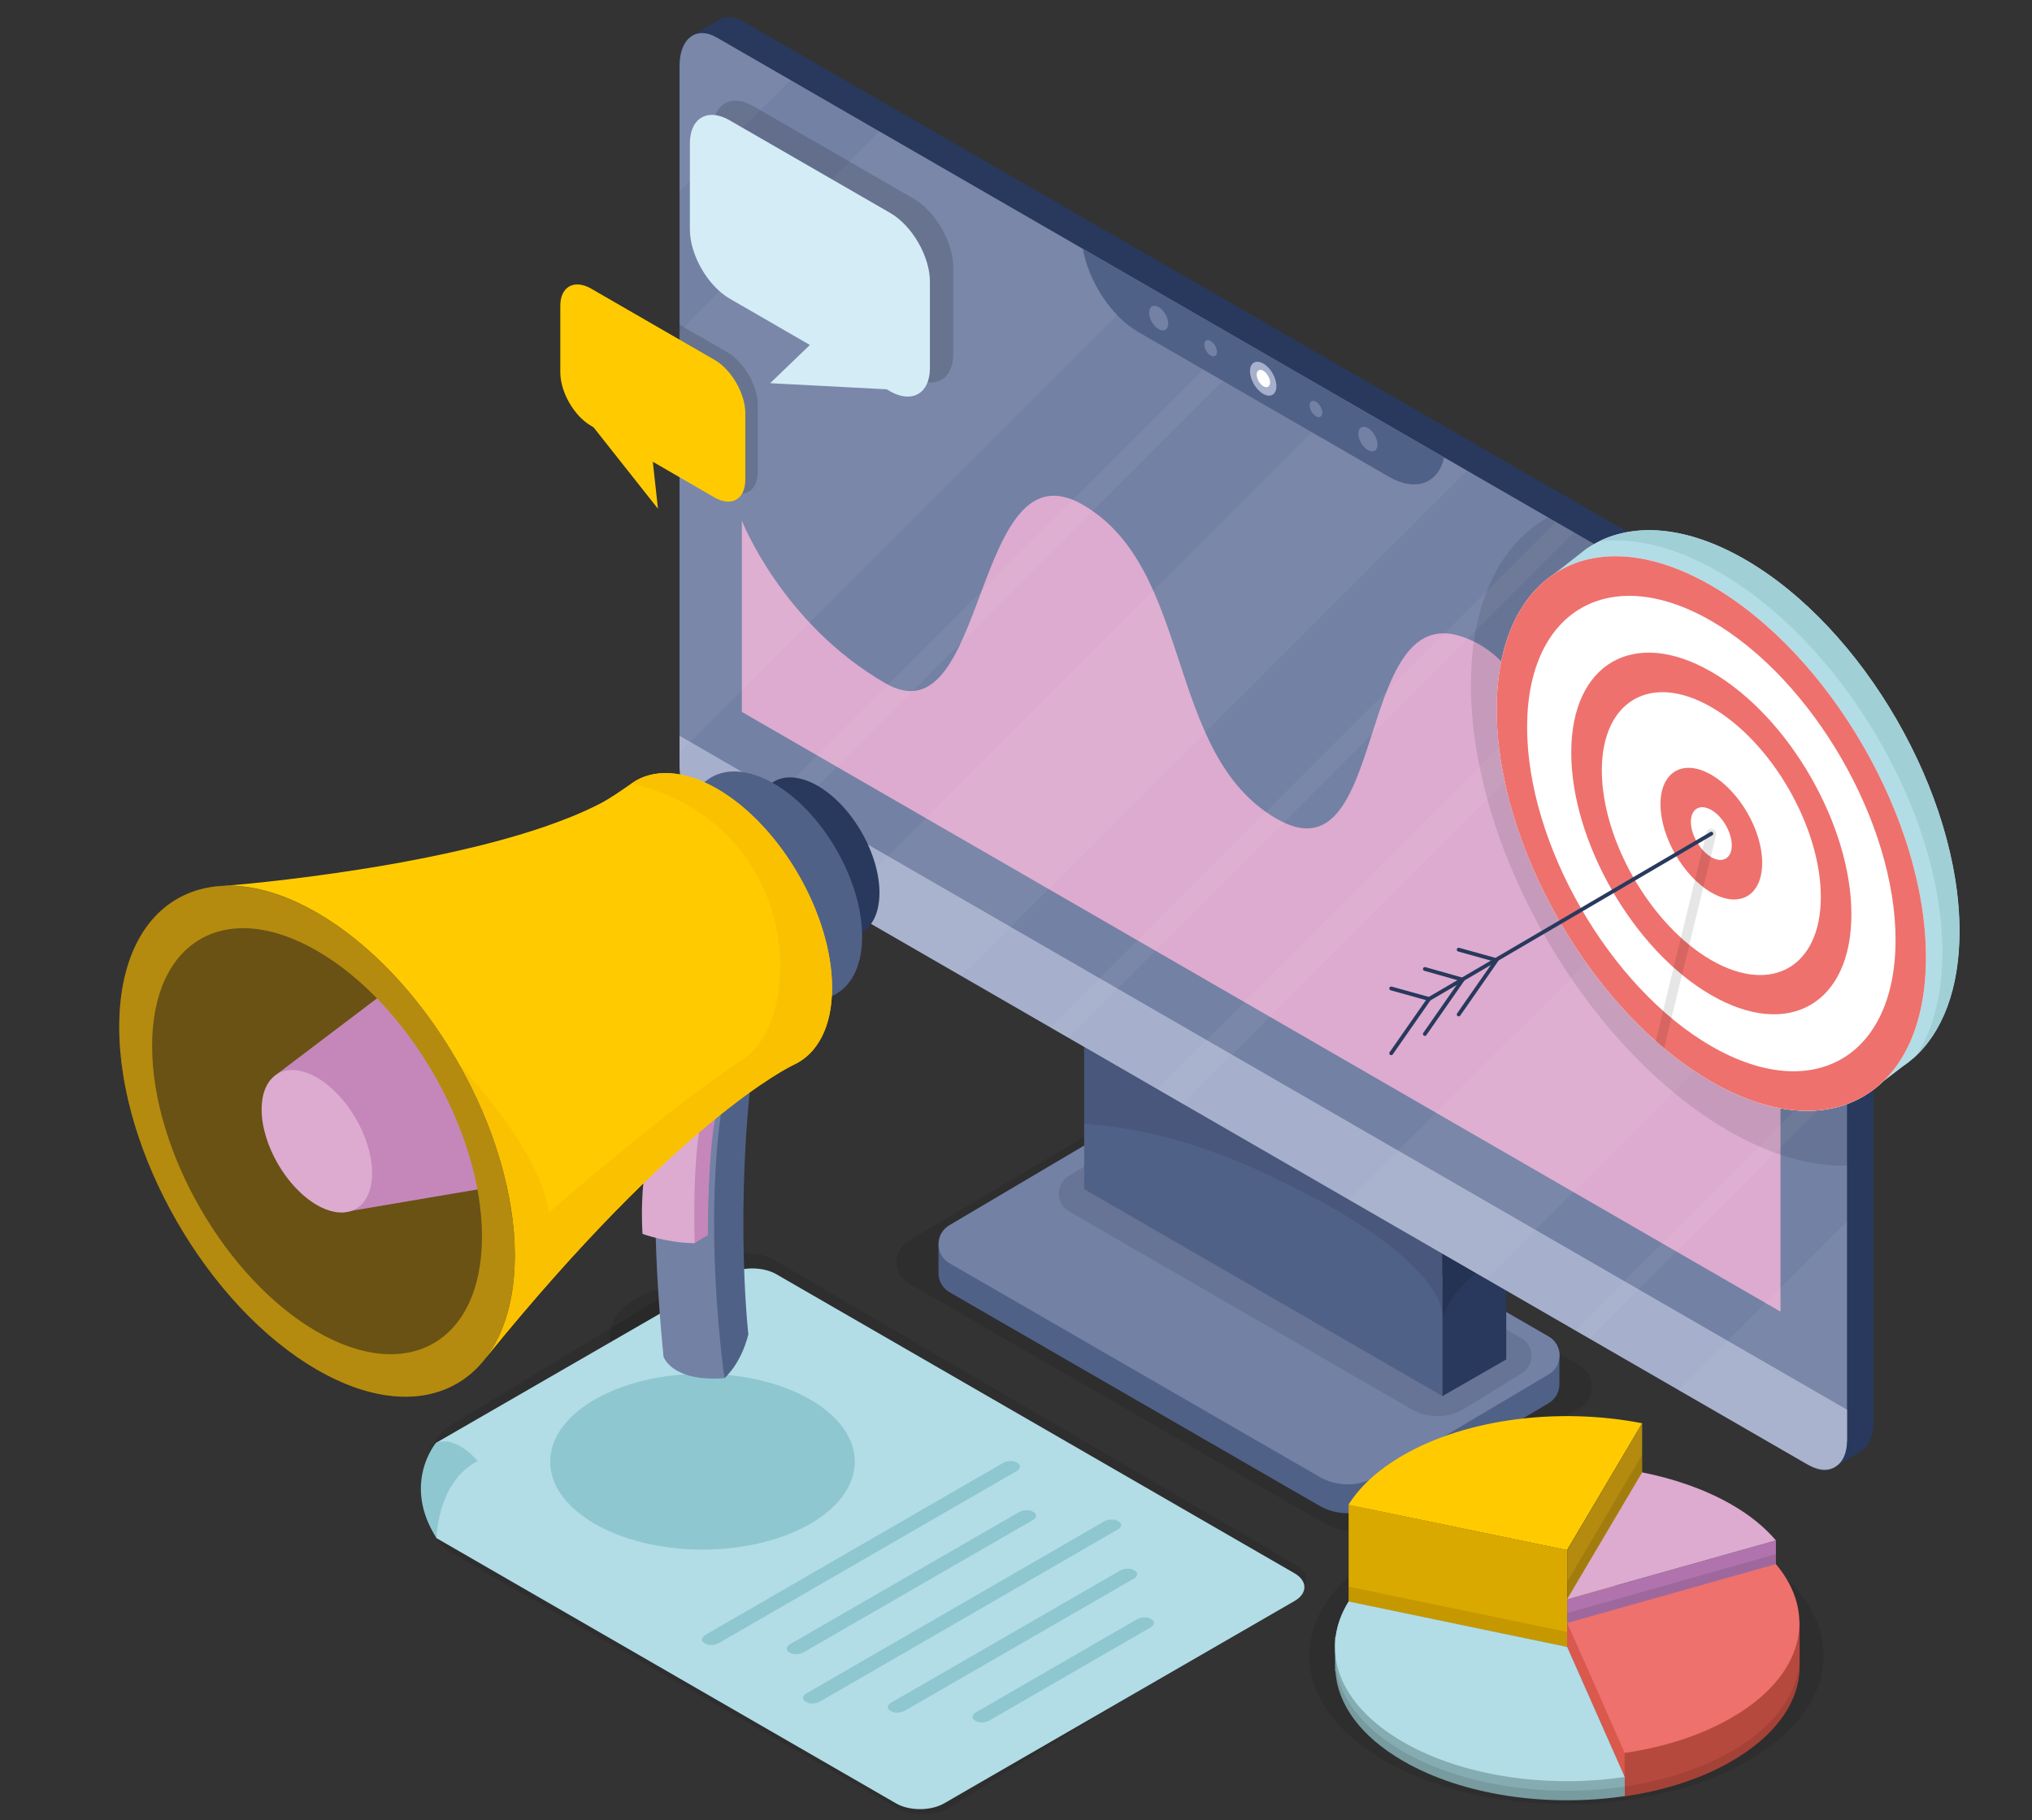 <svg xmlns="http://www.w3.org/2000/svg" xmlns:xlink="http://www.w3.org/1999/xlink" id="Capa_1" x="0px" y="0px" viewBox="0 0 1063.3 952.4" style="enable-background:new 0 0 1063.3 952.4;" xml:space="preserve"><rect x="0" y="0" width="1063.3" height="952.4" fill="#333333" stroke="none"/><style type="text/css">	.st0{opacity:0.1;}	.st1{fill:#020203;}	.st2{opacity:0.1;fill:#020203;}	.st3{fill:#506188;}	.st4{fill:#7381A5;}	.st5{fill:#28395D;}	.st6{fill:#A6AFCB;}	.st7{fill:#DCABCF;}	.st8{opacity:5.000000e-02;}	.st9{fill:#FFFFFF;}	.st10{opacity:0.15;}	.st11{fill:#B2DDE6;}	.st12{fill:#A0CFD6;}	.st13{fill:#EE716D;}	.st14{fill:none;stroke:#28395D;stroke-width:2;stroke-linecap:round;stroke-linejoin:round;stroke-miterlimit:10;}	.st15{fill:#D4ECF6;}	.st16{fill:#FFCB00;}	.st17{fill:#8EC7D0;}	.st18{fill:#C587BA;}	.st19{fill:#FAC100;}	.st20{fill:#695214;}	.st21{fill:#B48B0E;}	.st22{fill:#DAA900;}	.st23{fill:#B073AE;}	.st24{fill:#B6493E;}	.st25{fill:#DA584C;}	.st26{fill:#85ACB1;}</style><g class="st0">	<path class="st1" d="M586.7,583.4l-111.2,65.8c-8.6,5-8.6,17.4,0,22.3l216.8,125.2c10.3,5.9,22.9,5.9,33.2,0l101.1-59.9  c8.6-5,8.6-17.4,0-22.3l-227-131C595.6,581.1,590.7,581.1,586.7,583.4z"></path></g><path class="st2" d="M378.7,659.1L237.1,745c-8.9,5.1-14.4,14.7-14.3,25c0,6.2,0.1,12.4,0.1,18.5c0,10.2,5.5,19.6,14.3,24.6 l232.5,133.2c7.2,4.2,18.9,4.2,26.1,0l182.4-112.4c7.2-4.2,7.2-10.9,0-15L404.8,659.1C397.6,655,385.9,655,378.7,659.1z"></path><ellipse class="st2" cx="366.8" cy="698.8" rx="47.7" ry="27.5"></ellipse><ellipse class="st2" cx="819.7" cy="866.3" rx="134.6" ry="77.7"></ellipse><g>	<g>		<g>			<path class="st3" d="M810.3,699.3l-202.6-117c-3.6-2.1-7.9-2.1-11.5,0l-99.3,58.7c-3.6,2.1-5.4,5.6-5.7,9.1l-0.1,0v15.4l0,0    c-0.2,4.1,1.7,8.2,5.7,10.6l193.5,111.7c9.2,5.3,20.5,5.3,29.6,0l90.3-53.5c3.8-2.2,5.8-6.1,5.8-10v-15.2    C816.1,705.4,814.2,701.5,810.3,699.3z"></path>			<g>				<g>					<path class="st4" d="M596.2,582.4l-99.3,58.7c-7.7,4.4-7.7,15.5,0,19.9l193.5,111.7c9.2,5.3,20.5,5.3,29.6,0l90.3-53.5      c7.7-4.4,7.7-15.5,0-19.9l-202.6-117C604.2,580.3,599.8,580.3,596.2,582.4z"></path>				</g>			</g>			<g class="st0">				<path class="st1" d="M597.9,591.8l-38.6,23.5c-7.1,4.1-7.1,14.4,0,18.5l179.2,103.5c8.5,4.9,18.9,4.9,27.4,0l30.2-18.6     c7.1-4.1,7.1-14.4,0-18.5L608.5,591.8C605.2,589.9,601.2,589.9,597.9,591.8z"></path>			</g>		</g>		<g>			<polygon class="st3" points="567.3,622.2 754.8,730.5 754.8,601.3 567.3,493    "></polygon>			<path class="st2" d="M754.8,601.3L567.3,493v95c24.8,1.7,55.1,8.1,89.6,23.7c91.5,41.3,97.6,70.5,98,76V601.3z"></path>			<polygon class="st5" points="788.2,582.1 754.8,601.3 754.8,730.5 788.2,711.3    "></polygon>			<path class="st2" d="M754.8,687.8c0,0.6,0,0.9,0,0.9s7.8-21.8,33.4-31.3v-75.3l-33.4,19.3V687.8z"></path>		</g>		<g>			<path class="st5" d="M960.9,341.4l-571.7-330c-5.4-3.1-10.3-3-13.9-0.4l-12.5,7.3c-4.4,2.2-7.3,7.9-7.3,16.1v364.8    c0,14.5,8.8,31.3,19.6,37.5l571.7,330c5.2,3,9.9,3,13.4,0.7l0,0l13.1-7.7c0,0,0,0,0,0l0,0c4.3-2.3,7.1-7.9,7.1-16.1V378.9    C980.6,364.5,971.8,347.7,960.9,341.4z"></path>			<g>				<g>					<path class="st4" d="M375.2,19.7l571.7,330c10.8,6.3,19.6,23.1,19.6,37.5V752c0,14.5-8.8,21.1-19.6,14.8l-571.7-330      c-10.8-6.3-19.6-23.1-19.6-37.5V34.5C355.6,20.1,364.4,13.4,375.2,19.7z"></path>					<path class="st6" d="M376.7,437.7L945.4,766c11.7,6.7,21.1,1.3,21.1-12.2v-16.2L355.6,385v16.2      C355.6,414.6,365,431,376.7,437.7z"></path>				</g>				<path class="st7" d="M931.7,686.3L388.2,372.5V272.4c0,0,21,53.9,75.1,85.1s45.1-127,103.3-93.4     c58.1,33.6,42.7,130.4,101.4,164.3s40.2-114.5,97-95.3c52.6,17.7,46,107.5,91.4,145.5c35.3,29.5,61.9,19,75.3-34.9V686.3z"></path>				<g class="st8">					<path class="st9" d="M375.2,19.7c-10.8-6.3-19.6,0.4-19.6,14.8V100l58.1-58.1L375.2,19.7z"></path>					<path class="st9" d="M646.5,176.3C558.3,264.4,470.2,352.6,382,440.8l10.4,6c88.2-88.2,176.3-176.3,264.5-264.5L646.5,176.3z"></path>					<path class="st9" d="M767.7,246.3l-64.3-37.1c-88.2,88.2-176.3,176.3-264.5,264.5l64.3,37.1c24.7-24.7,49.4-49.4,74.1-74.1      L767.7,246.3z"></path>					<path class="st9" d="M870.1,305.4c-88.2,88.2-176.3,176.3-264.5,264.5l13.3,7.7l264.5-264.5L870.1,305.4z"></path>					<path class="st9" d="M963.2,370.8c-85.8,85.7-171.4,171.4-257.5,256.8l72.1,41.6c25.3-25.3,50.6-50.6,75.8-75.8      c37.6-37.6,75.2-75.2,112.9-112.9v-93.3C966.5,381.9,965.3,376.2,963.2,370.8z"></path>					<polygon class="st9" points="831.7,700.4 966.5,565.6 966.5,553.9 824.3,696.1      "></polygon>					<path class="st9" d="M946.9,766.9c10.8,6.3,19.6-0.4,19.6-14.8V639l-88.3,88.3L946.9,766.9z"></path>					<polygon class="st9" points="814.2,273.1 549.7,537.6 559.1,543 823.6,278.5      "></polygon>					<path class="st9" d="M460.2,68.7L355.6,173.3v220.6c81.5-81.5,162.9-162.9,244.4-244.4L460.2,68.7z"></path>				</g>				<g>					<path class="st3" d="M566.6,130.1c3,17,14.8,35.4,29,43.6l131.1,75.7c14.1,8.2,26,3.5,29-10.1L566.6,130.1z"></path>					<path class="st6" d="M667.9,202.1c0,4.4-3.1,6.2-6.9,4c-3.8-2.2-6.9-7.5-6.9-11.9c0-4.4,3.1-6.2,6.9-4      C664.9,192.4,667.9,197.7,667.9,202.1z"></path>					<path class="st9" d="M664.6,200.1c0,2.2-1.6,3.1-3.5,2c-1.9-1.1-3.5-3.8-3.5-6.1c0-2.2,1.6-3.1,3.5-2      C663,195.2,664.6,197.9,664.6,200.1z"></path>					<path class="st4" d="M691.9,215.9c0,2.1-1.5,3-3.3,1.9c-1.8-1.1-3.3-3.6-3.3-5.7c0-2.1,1.5-3,3.3-1.9      C690.4,211.3,691.9,213.8,691.9,215.9z"></path>					<path class="st4" d="M720.8,232.6c0,3.2-2.2,4.5-5,2.9c-2.8-1.6-5-5.5-5-8.6c0-3.2,2.2-4.5,5-2.9      C718.5,225.5,720.8,229.4,720.8,232.6z"></path>					<path class="st4" d="M630.2,180.3c0-2.1,1.5-3,3.3-1.9s3.3,3.6,3.3,5.7s-1.5,3-3.3,1.9C631.7,185,630.2,182.4,630.2,180.3z"></path>					<path class="st4" d="M601.3,163.6c0-3.2,2.2-4.5,5-2.9c2.8,1.6,5,5.5,5,8.6c0,3.2-2.2,4.5-5,2.9      C603.6,170.7,601.3,166.8,601.3,163.6z"></path>				</g>			</g>		</g>		<path class="st2" d="M946.9,349.7l-136.8-79c-24.9,13.8-40.4,44.2-40.4,87.7c0,85.9,60.3,190.3,134.6,233.2   c22.5,13,43.6,18.8,62.3,18.3V387.2C966.5,372.8,957.7,356,946.9,349.7z"></path>		<g class="st10">			<path class="st1" d="M478,103.9l-83.9-48.4c-11.5-6.6-20.9-1.2-20.9,12.1v45.1c0,13.3,9.4,29.6,20.9,36.2l41.9,24.2l-20.8,20    l61,3.2l1.7,1c11.5,6.6,20.9,1.2,20.9-12.1v-45.1C498.9,126.8,489.5,110.5,478,103.9z"></path>			<path class="st1" d="M380.4,184.2l-24.8-14.3v72l24.8,14.3c8.9,5.1,16.1,0.9,16.1-9.3v-34.8C396.6,201.8,389.3,189.3,380.4,184.2    z"></path>		</g>	</g>	<g>		<path class="st11" d="M1025.4,487.3c0-71.6-50.3-158.8-112.3-194.6c-32.8-18.9-62.3-19.7-82.8-5.7l0,0l-0.1,0.1   c-0.4,0.2-0.7,0.5-1.1,0.8l-21.3,16.7l0,0c-15.3,13.3-24.5,36.1-24.5,66.7c0,71.6,50.3,158.8,112.3,194.6   c31.5,18.2,59.9,19.6,80.3,7.3l0,0l0.2-0.2c3.3-2,6.5-4.4,9.4-7.2l10.2-7.8c1.8-1.2,3.5-2.5,5.2-4l0.4-0.3l0,0   C1016.3,540.4,1025.4,517.7,1025.4,487.3z"></path>		<path class="st12" d="M913,292.7c-29.4-17-56.2-19.3-76.2-9.5c17.9-2.1,38.8,2.7,61.1,15.2c65.4,36.8,118.5,126.2,118.5,199.8   c0,21.9-4.7,39.9-13.1,53.4c13.8-13.6,22-35.5,22-64.3C1025.4,415.7,975.1,328.5,913,292.7z"></path>		<g>			<path class="st9" d="M895.5,306.4c-62-35.8-112.3-6.8-112.3,64.9c0,71.6,50.3,158.8,112.3,194.6c62,35.8,112.3,6.8,112.3-64.9    C1007.9,429.4,957.6,342.3,895.5,306.4L895.5,306.4z"></path>			<path class="st13" d="M895.5,324.9c53.1,30.7,96.4,105.6,96.4,166.9s-43.2,86.3-96.4,55.6c-53.1-30.7-96.4-105.6-96.4-166.9    S842.4,294.2,895.5,324.9 M895.5,306.4c-62-35.8-112.3-6.8-112.3,64.9c0,71.6,50.3,158.8,112.3,194.6    c62,35.8,112.3,6.8,112.3-64.9C1007.9,429.4,957.6,342.3,895.5,306.4L895.5,306.4z"></path>			<path class="st13" d="M895.5,370c31.6,18.2,57.3,62.8,57.3,99.3c0,36.5-25.7,51.3-57.3,33.1c-31.6-18.2-57.3-62.8-57.3-99.3    C838.2,366.6,863.9,351.7,895.5,370 M895.5,351.5c-40.5-23.4-73.3-4.4-73.3,42.3c0,46.7,32.8,103.6,73.3,126.9    c40.5,23.4,73.3,4.4,73.3-42.3C968.8,431.7,936,374.9,895.5,351.5L895.5,351.5z"></path>			<g>				<path class="st13" d="M895.5,423.8c5.9,3.4,10.7,11.7,10.7,18.5c0,6.8-4.8,9.6-10.7,6.2c-5.9-3.4-10.7-11.7-10.7-18.5     C884.8,423.2,889.6,420.4,895.5,423.8 M895.5,405.4c-14.7-8.5-26.6-1.6-26.6,15.4c0,17,11.9,37.7,26.6,46.2     c14.7,8.5,26.6,1.6,26.6-15.4C922.2,434.5,910.2,413.9,895.5,405.4L895.5,405.4z"></path>			</g>		</g>		<path class="st2" d="M898,436.8c0.3-1.4-0.5-2.8-1.9-3.1c-1.4-0.3-2.8,0.5-3.1,1.9l-26.6,109.1c1.5,1.3,2.9,2.6,4.4,3.8L898,436.8   z"></path>		<g>			<g>				<g>					<line class="st14" x1="747.8" y1="522.7" x2="895.5" y2="436.2"></line>				</g>				<g>					<polyline class="st14" points="763.3,530.8 783.1,502.4 763.3,496.9      "></polyline>				</g>				<g>					<polyline class="st14" points="745.6,541 765.4,512.6 745.6,507      "></polyline>				</g>				<g>					<polyline class="st14" points="728,551.1 747.8,522.7 728,517.2      "></polyline>				</g>			</g>		</g>	</g>	<g>		<path class="st15" d="M465.8,111.4L381.9,63C370.4,56.3,361,61.7,361,75v45.1c0,13.3,9.4,29.6,20.9,36.2l41.9,24.2l-20.8,20   l61,3.2l1.7,1c11.5,6.6,20.9,1.2,20.9-12.1v-45.1C486.7,134.3,477.3,118,465.8,111.4z"></path>		<path class="st16" d="M309.3,151l64.6,37.3c8.9,5.1,16.1,17.7,16.1,27.9V251c0,10.2-7.2,14.4-16.1,9.3l-32.3-18.7l2.7,24.6   l-33.7-42.6l-1.3-0.8c-8.9-5.1-16.1-17.7-16.1-27.9v-34.8C293.1,150.1,300.4,145.9,309.3,151z"></path>	</g>	<g>		<path class="st11" d="M381.1,666.7l-153,88.3c0.2,16.6,0.3,33.2,0.3,49.8l240.5,138.8c6.9,4,18.2,4,25.1,0l183.4-105.9   c6.9-4,6.9-10.5,0-14.5L406.2,666.7C399.3,662.7,388,662.7,381.1,666.7z"></path>		<path class="st17" d="M584.9,800.3l-155.8,90c-2.1,1.2-5.4,1.4-7.2,0.3l-0.5-0.3c-1.8-1.1-1.6-2.9,0.5-4.2l155.8-90   c2.1-1.2,5.4-1.4,7.2-0.3l0.5,0.3C587.3,797.2,587.1,799.1,584.9,800.3z"></path>		<path class="st17" d="M593.3,826l-119.8,69.1c-2.1,1.2-5.4,1.4-7.2,0.3l-0.5-0.3c-1.8-1.1-1.6-2.9,0.5-4.2l119.8-69.1   c2.1-1.2,5.4-1.4,7.2-0.3l0.5,0.3C595.7,822.9,595.5,824.8,593.3,826z"></path>		<path class="st17" d="M532,769.7l-155.8,90c-2.1,1.2-5.4,1.4-7.2,0.3l-0.5-0.3c-1.8-1.1-1.6-2.9,0.5-4.2l155.8-90   c2.1-1.2,5.4-1.4,7.2-0.3l0.5,0.3C534.4,766.6,534.1,768.5,532,769.7z"></path>		<path class="st17" d="M540.4,795.4l-119.8,69.1c-2.1,1.2-5.4,1.4-7.2,0.3l-0.5-0.3c-1.8-1.1-1.6-2.9,0.5-4.2l119.8-69.1   c2.1-1.2,5.4-1.4,7.2-0.3l0.5,0.3C542.8,792.3,542.6,794.2,540.4,795.4z"></path>		<path class="st17" d="M602.1,851.5l-84.3,48.7c-2.1,1.2-5.4,1.4-7.2,0.3l-0.5-0.3c-1.8-1.1-1.6-2.9,0.5-4.2l84.3-48.7   c2.1-1.2,5.4-1.4,7.2-0.3l0.5,0.3C604.5,848.4,604.2,850.3,602.1,851.5z"></path>		<ellipse class="st17" cx="367.6" cy="764.8" rx="79.7" ry="46"></ellipse>		<path class="st17" d="M228.4,804.8c0,0,0.4-29.6,21.6-40.3c0,0-11-13.7-21.9-9.5C228.1,755,210.2,776.2,228.4,804.8z"></path>	</g>	<g>		<path class="st3" d="M379.1,721.1c0,0,8.5-7.1,12.5-22.9c0,0-9.1-79.5,6.6-170.8H370C370,527.5,358.5,635.5,379.1,721.1z"></path>		<path class="st4" d="M352.3,518.2c0,0-17.5,66.8-5.1,191.6c0,0,4.1,13.4,31.9,11.3c0,0-17.9-121.3,11.3-189.5L352.3,518.2z"></path>		<path class="st18" d="M363.4,650.6c0,0,3.8-2.8,7-4.2c0,0-0.2-49.1,5.2-67l-10.1,8.5C365.5,587.9,360.1,630.6,363.4,650.6z"></path>		<path class="st7" d="M338.8,604.5c0,0-4,16.7-2.6,41.1c0,0,12.5,4.7,27.3,4.9c0,0-1.4-40.9,3.2-63.2L338.8,604.5z"></path>		<ellipse transform="matrix(0.866 -0.5 0.5 0.866 -166.925 274.031)" class="st5" cx="427.9" cy="448.5" rx="26.4" ry="45.7"></ellipse>		<ellipse transform="matrix(0.866 -0.5 0.5 0.866 -177.47 264.518)" class="st3" cx="404.9" cy="463.4" rx="37.8" ry="65.4"></ellipse>		<path class="st16" d="M435.4,516.9c0-38.4-26.9-85-60.2-104.2c-17.7-10.2-33.7-10.6-44.7-2.8c-5.5,3.8-10.9,7.7-16.9,10.8   c-64.2,32.8-196,42.8-196,42.8l137.1,246.4C355.3,586,412.8,558.3,415.6,557C427.7,551.3,435.4,537.3,435.4,516.9z"></path>		<path class="st19" d="M254.7,709.8C355.3,586,412.8,558.3,415.6,557c12.1-5.7,19.8-19.6,19.8-40.1c0-38.4-26.9-85-60.2-104.2   c-17.7-10.2-33.7-10.6-44.7-2.8c90,22.1,90.6,123.5,58.2,144.4c-36.6,23.5-101.5,80.1-101.5,80.1c-3.8-32.6-47.4-78-47.4-78   L191.4,596L254.7,709.8z"></path>		<ellipse transform="matrix(0.866 -0.5 0.5 0.866 -276.332 162.925)" class="st20" cx="165.9" cy="597.1" rx="84.5" ry="146.4"></ellipse>		<path class="st18" d="M143.9,562.8l35.6,71.5l85.4-14.5c-8.6-37.9-29.2-76.7-55.9-106.3L143.9,562.8z"></path>		<path class="st7" d="M194.7,613.8c0,18.4-12.9,25.9-28.9,16.7c-15.9-9.2-28.9-31.6-28.9-50c0-18.4,12.9-25.9,28.9-16.7   C181.8,573,194.7,595.4,194.7,613.8z"></path>		<path class="st21" d="M165.9,477.6c-57.2-33-103.5-6.2-103.5,59.8c0,66,46.4,146.3,103.5,179.3c57.2,33,103.5,6.2,103.5-59.8   S223,510.6,165.9,477.6z M165.9,696.8c-47.7-27.5-86.3-94.5-86.3-149.5c0-55.1,38.6-77.4,86.3-49.8   c47.7,27.5,86.3,94.5,86.3,149.5C252.2,702,213.5,724.3,165.9,696.8z"></path>	</g>	<g>		<g>			<path class="st16" d="M859.3,744.7c-42.5-8.3-91.3-2.8-125.2,16.8c-13.1,7.6-22.6,16.4-28.5,25.9l114.4,23.7L859.3,744.7z"></path>			<polygon class="st22" points="705.7,787.3 820.1,811.1 820.1,871.9 705.7,848.2    "></polygon>			<polygon class="st2" points="705.7,848.2 820.1,871.9 820.1,853.9 705.7,830.2    "></polygon>			<polygon class="st21" points="820.1,871.9 820.1,811.1 859.3,744.7 859.3,805.5    "></polygon>			<polygon class="st2" points="820.1,871.9 859.3,805.5 859.3,761.2 820.1,827.6    "></polygon>		</g>		<g>			<polygon class="st23" points="820.1,836.8 820.1,871.9 929.3,841.1 929.3,806    "></polygon>			<polygon class="st2" points="820.1,871.9 929.3,841.1 929.3,813.2 820.1,844    "></polygon>			<path class="st7" d="M929.3,806c-5.8-6.8-13.5-13.2-23.3-18.8c-13.6-7.8-29.6-13.4-46.7-16.8l-39.3,66.4L929.3,806z"></path>		</g>		<g>			<path class="st24" d="M941.6,848.4l-6.5,0.8c-1.6-2.7-3.5-5.4-5.8-8.1l-109.2,30.8l30.1,68c20.5-3,39.9-9.1,55.9-18.4    c23.7-13.7,35.6-31.6,35.6-49.6l0,0V848.4z"></path>			<path class="st2" d="M906,916.4c-16,9.2-35.4,15.4-55.9,18.4l-28.1-63.5l-2,0.6l30.1,68c20.5-3,39.9-9.1,55.9-18.4    c23.7-13.7,35.6-31.6,35.6-49.6l0,0v-5.1l0,0C941.6,884.8,929.7,902.7,906,916.4z"></path>			<polygon class="st25" points="850.1,939.9 850.1,917.2 820.1,849.3 820.1,871.9    "></polygon>			<path class="st13" d="M850.1,917.2c20.5-3,39.9-9.1,55.9-18.4c37.7-21.7,45.4-54.2,23.3-80.4l-109.2,30.8L850.1,917.2z"></path>		</g>		<g>			<path class="st26" d="M820.1,861.7L705.7,838c-3.8,6.1-6,12.4-6.8,18.8l-0.3-0.2v17.7l0.2,0.3c1.2,17,12.9,33.8,35.4,46.8    c31.4,18.2,75.8,24.3,116,18.4v-10.1L820.1,861.7z"></path>			<path class="st2" d="M734.1,916.4c-22.5-13-34.2-29.8-35.4-46.8l-0.2-0.3v5.1l0.2,0.3c1.2,17,12.9,33.8,35.4,46.8    c31.4,18.2,75.8,24.3,116,18.4v-5.1C810,940.7,765.6,934.6,734.1,916.4z"></path>			<g>				<path class="st11" d="M734.1,911.4c31.4,18.2,75.8,24.3,116,18.4l-30.1-68L705.7,838C690.3,862.8,699.8,891.5,734.1,911.4z"></path>			</g>		</g>	</g></g></svg>